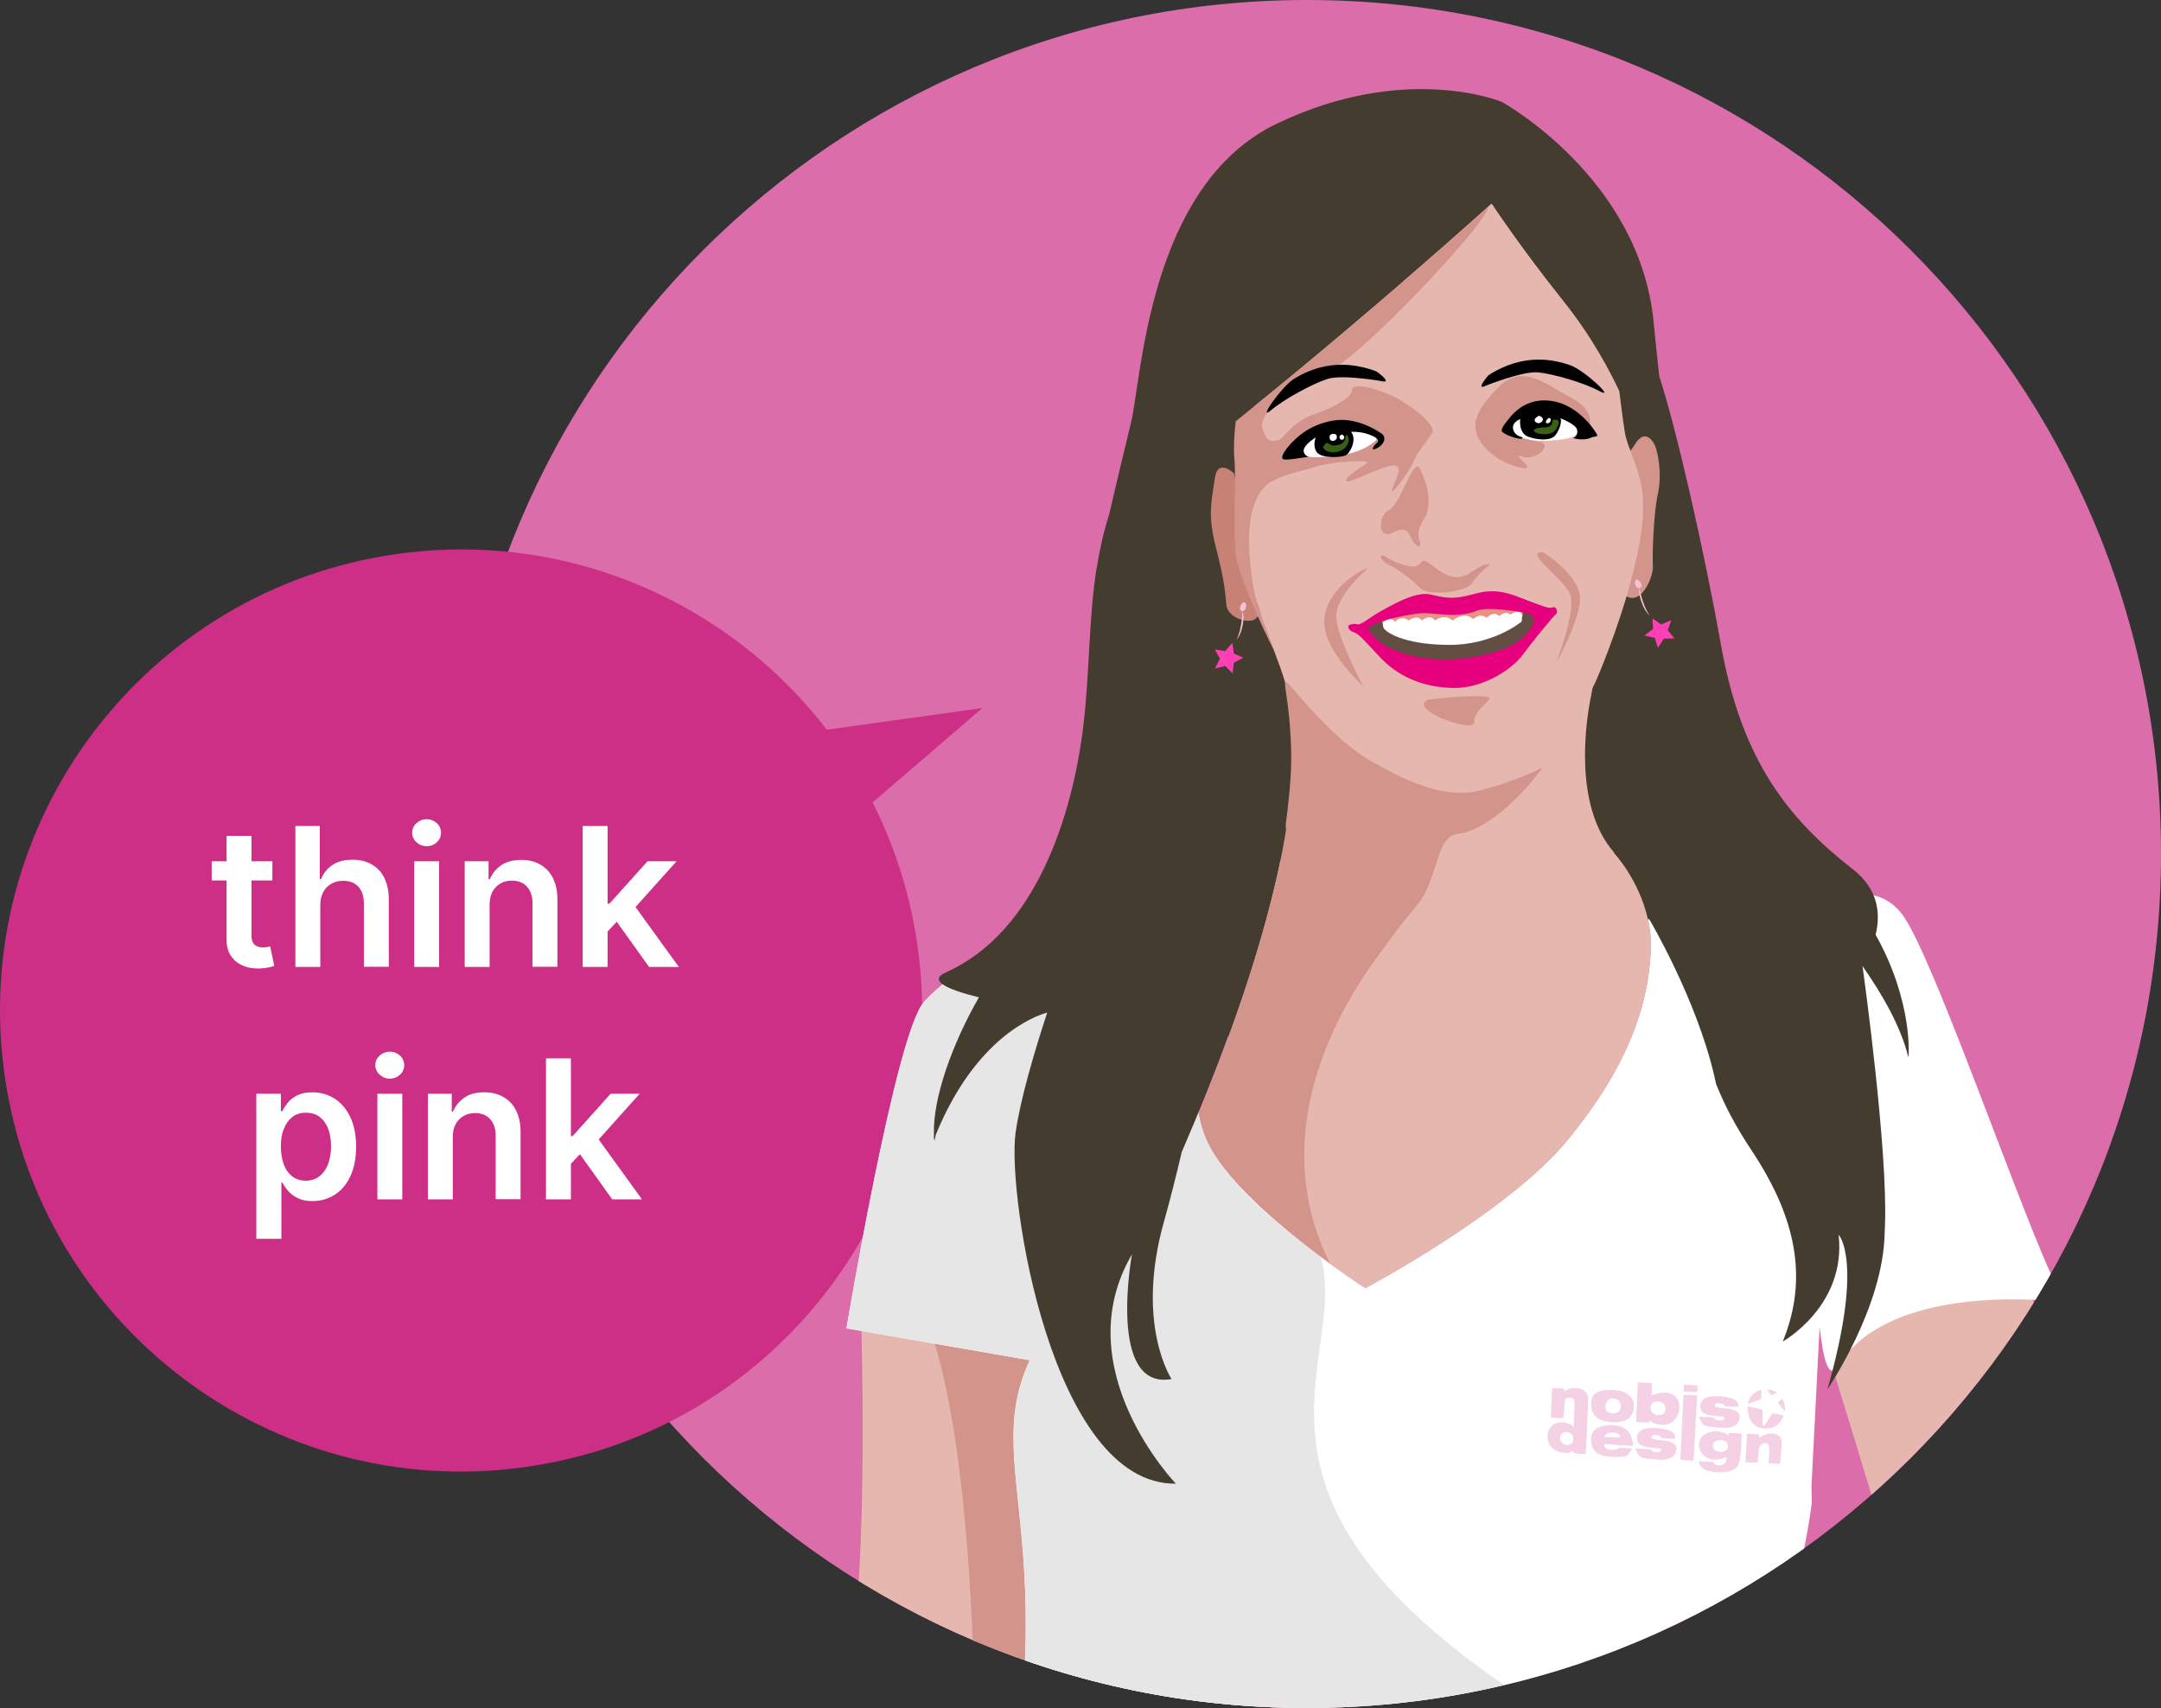 <?xml version="1.0" encoding="utf-8"?>
<!-- Generator: Adobe Illustrator 26.2.1, SVG Export Plug-In . SVG Version: 6.00 Build 0)  -->
<svg version="1.1" id="Ebene_1" xmlns="http://www.w3.org/2000/svg" xmlns:xlink="http://www.w3.org/1999/xlink" x="0px" y="0px"
	 viewBox="0 0 1249.5 987.6" style="enable-background:new 0 0 1249.5 987.6;" xml:space="preserve">
<rect x="0" y="0" width="1249.5" height="987.6" fill="#333333" stroke="none"/>
<style type="text/css">
	.st0{fill:#DB6DAA;}
	.st1{fill:#CC2F85;}
	.st2{fill:#ED1C24;}
	.st3{opacity:0.3;fill:#FFFFFF;}
	.st4{fill:#FFFFFF;}
	.st5{fill:#7AC943;}
	.st6{fill:#FCEE21;}
	.st7{clip-path:url(#SVGID_00000015315511262373809390000018389989735684565181_);}
	.st8{fill:#E6B7AF;}
	.st9{fill:#D2948B;}
	.st10{fill:#DADADA;}
	.st11{fill:#E6E6E6;}
	.st12{fill:#453C30;}
	.st13{fill:#C78175;}
	.st14{fill:#396014;}
	.st15{fill:#634E43;}
	.st16{fill:#EA9180;}
	.st17{fill:#E6007E;}
	.st18{fill:#F7BFD9;}
	.st19{fill:#FF40B4;}
	.st20{opacity:0.32;}
	.st21{clip-path:url(#SVGID_00000109020692617991746870000005536636586481536426_);}
</style>
<path class="st0" d="M755.7,987.6c272.7,0,493.8-221.1,493.8-493.8C1249.5,221.1,1028.4,0,755.7,0S261.9,221.1,261.9,493.8
	C261.9,766.5,482.9,987.6,755.7,987.6"/>
<path class="st1" d="M530.6,547.4c-20.4-145.8-155.1-247.5-300.9-227.1C83.9,340.7-17.8,475.4,2.6,621.2s155.1,247.5,300.9,227.1
	C449.3,828,551,693.3,530.6,547.4"/>
<g>
	<defs>
		<path id="SVGID_00000019670722420756322540000006722184783898963376_" d="M755.7,987.6c272.7,0,493.8-221.1,493.8-493.8
			C1249.5,221.1,1028.4,0,755.7,0S261.9,221.1,261.9,493.8C261.9,766.5,482.9,987.6,755.7,987.6"/>
	</defs>
	<clipPath id="SVGID_00000024001781154912860610000001742860429017257601_">
		<use xlink:href="#SVGID_00000019670722420756322540000006722184783898963376_"  style="overflow:visible;"/>
	</clipPath>
	<g style="clip-path:url(#SVGID_00000024001781154912860610000001742860429017257601_);">
		<path class="st8" d="M497.6,752.6c0,0,5.8,158.4-8,218.3c-13.8,59.9,18.4,119.8,18.4,119.8l198.3,5.9l234.8-416l111,86.4
			c0,0,41,130.2,45.6,153.2c4.6,23,64.5,202.7,64.5,202.7s69.1-92.1,64.5-115.2s-23-230.4-73.7-299.5c-50.7-69.1-129-55.3-129-55.3
			l-78.3,4.6L830.5,795.8L497.6,752.6z"/>
		<path class="st9" d="M563.3,993.9c0,29.2-3.9,64.9-8.7,98.1l151.7,4.5l53.4-94.5c-41.2-79.1-88.2-168.5-121.2-231.2l-106-13.8
			C555,800,563.3,919.6,563.3,993.9z"/>
		<path class="st4" d="M521.8,1293.8c-17.1-1.5-24.6-5.5-24.6-5.5S515.2,1342.1,521.8,1293.8 M1189.9,745.1
			c-18.9-36.4-71.7-191.8-89.9-216.2s-50.5-4.2-50.5-4.2s-0.1,5.6-0.3,15.2c-3.5,0.5-8.9-0.2-20.4-5.3
			c-39.9-17.7-61.6-33.3-61.6-33.3c-10.5-6.1-40.2-13.5-40.2-13.5c6.1,2.8,29.1,30.1,27.5,62.3c-1.7,32.2-13.4,66.6-47.8,108.7
			c-34.4,42.2-117.3,86-117.3,86S717.3,698.1,699,662c-18.3-36.1,1.9-86.3,9.6-113.5c7.8-27.2,25-54.3,25-54.3
			c-18.3,6.7-17.8,13.8-17.8,13.8l-38.3,21.1c-13.4,7.4-28.8,14-44.1,19.9c-1.9,0.7-3.8,1.5-5.7,2.2l-5.1,30.6l-22.6-45.3l-1.1-3.6
			c0,0-48.7,27.8-65,46.9c-16.2,19.1-44.5,188.3-44.5,188.3l106,18.4c-32.2,69.1,34.5,113.3-36.9,364
			c-4.9,17.2,118.7,133.8-34.5,102.8c-0.2,18.1-1.1,31.2-2.3,40.5c6.2,0.5,13.7,0.7,22.5,0.3c30.3-2.1,52.2,34.1,52.2,34.1l-5.5,105
			c0,0,491.4-10,493.7-37.7c2.2-27.7-2.2-72.7-2.2-72.7s-5-39.4-12.2-69.3c-7.2-30-33.2-110.8-37.1-135.2
			c-3.9-24.4-12.8-62.5-4.6-142.8c1.4-23.6,16.7-82.8,19.1-107l-0.2-9.1l4.7-92.3c2.2,20.3,5.5,30.6,10.3,22.9
			c32.9-52.4,136.9-36.4,136.9-36.4"/>
		<g>
			<path class="st11" d="M746.8,1428.6c135.4-114.8,301.9-334.9,129.3-450c-175.5-117-95.3-193.1-112.5-252.1
				C740.8,709.9,711,685.7,699,662c-18.3-36.1,1.9-86.3,9.6-113.5c2-7.1,4.7-14.2,7.6-20.8l-5.7-16.7l-32.9,18.1
				c-13.4,7.4-28.8,14-44.1,19.9c-1.9,0.7-3.8,1.5-5.7,2.2l-5.1,30.6l-22.6-45.3l-1.1-3.6c0,0-48.7,27.8-65,46.9
				c-16.2,19.1-44.5,188.3-44.5,188.3l106,18.4c-32.2,69.1,34.5,113.3-36.9,364c-4.9,17.2,118.7,133.8-34.5,102.8
				c-0.2,18.1-1.1,31.2-2.3,40.5c6.2,0.5,13.7,0.7,22.5,0.3c30.3-2.1,52.2,34.1,52.2,34.1l-5.5,105
				C591.1,1433.2,660.2,1431.8,746.8,1428.6z"/>
		</g>
		<path class="st12" d="M901.3,170.8c-23.9-3.6-57.1-7-89.6-8.4c30.7-26.5,50.6-44.6,50.6-44.6S879.1,142.9,901.3,170.8
			 M1084.5,540.5c3.1-12.8,1.2-26.7-13.2-37.9c-37.1-28.9-64.3-62.7-76.2-129.6c-9.5-53.3-25.5-124.2-35.7-155.4
			c-1.1-9.8-2.2-20-3.2-30.7c-7.7-84-87.9-128-87.9-128s-55.4-23.1-129.8,12.5C664,106.8,660.1,219.2,654,244.2
			c-3.2,13-8.5,35.3-12.8,53.7c-3.2,10-5.4,20.1-7,30.2c0,0.2-0.1,0.2-0.1,0.2s0-0.1,0-0.2c-4.8,30.6-4,61.6-7.8,92.4
			c-6.2,50.3-27,118.4-79.3,141.7c-9.9,4.4-1.5,9.4,19,14.5c-15.5,27-26.7,58.5-26,79.1c-0.1,1.9,0,3,0,3c0.1-0.2,0.1-0.3,0.2-0.5
			c0,0.5,0.1,1.1,0.1,1.7c0,0,0.2-1.4,0.7-3.7c23.2-56.8,57.6-68.9,64.5-70.8c-7.3,22.2-15.6,50.3-18.3,69.5
			c-5,36.2,20.8,203.7,92.7,202.9c0,0-64-66.5-25.4-132.6c0,0-14.5,78.8,22.9,72.1c0,0-21.3-31.8-4.2-91.7
			c3.3-11.8,6.7-25.2,10.1-39.6c10.7-24.7,19.5-47,26.9-67.2c53.5,6.1,112.5,11.7,165.3,15.9c22.9-39.9,46.5-80.7,46.5-80.7
			l31.6-2.6c0,0,27.3,45.9,37.7,91c0.3,1.4,0.6,2.8,0.9,4.2c5.2,12.9,11.3,24.5,20.7,38.7c25.5,38.4,32.9,73.7,17.9,110.3
			c0,0,36.9-20.6,32.3-61.7c0,0,14.8,14.8-6.5,89.4c0,0,32.5-47.5,33.1-90.6c0.1-1.5,0.2-3,0.2-4.6c1.7-42.9-12.1-143.5-13-149.6
			c11.3,16.1,22.3,35.1,26.5,52.7C1103.7,611.5,1106.3,579.4,1084.5,540.5"/>
		<path class="st9" d="M939.9,262.2c0,0,0.8,2.1,5.8-5.8c5-7.9,9.6-2.5,11.2,1.2c1.7,3.7,4.2,16.6,1.7,27.9
			c-2.5,11.2-3.3,34.9-2.9,42c0.4,7.1-9.6,29.9-21.2,10.8C922.8,319.2,939.9,262.2,939.9,262.2"/>
		<path class="st8" d="M942.7,337c6.7-25.4,7.6-35.8,7.2-48.9c-0.5-13.2-7.4-26.5-9.7-34.8c-0.9-3.1-2.3-14.1-3.9-27.1
			c-4.8-10.3-15.6-31.3-32.4-52.2c-23.5-29.2-41.4-56.2-41.4-56.2S799.2,175,724.9,235.2c-3.5,32-6.9,65.1-7,73.6
			c-0.2,17.5,3.5,28.8,5.8,32.3c2.3,3.5,6.3,17.9,6.3,17.9s10.3,25.7,13,35.4c2.8,9.7,9.1,82.4,9.1,83.8c0,0.3-3.5,1.6-8.5,3.1
			c0.1,1.2,0.1,2.4,0.2,3.6c0.2,3.2,1,6,2.4,8.1c0.1,0.2,0.2,0.3,0.3,0.5l-6.2,4.2c-6.6,32-20,79.9-47.1,145.8
			c1.2,6.4,3,12.6,6,18.5c18.3,36.1,90.2,82.9,90.2,82.9s82.9-43.9,117.3-86c34.4-42.2,46.1-76.5,47.8-108.7
			c1.3-25-12.4-47.1-21.3-57c0.1,0,0.2-0.1,0.2-0.1c-24.3-27.7-16.2-77.6-13.3-91.4c0.4-2.6,0.8-4.5,1.3-5.1
			C923.3,393.5,936,362.3,942.7,337"/>
		<path class="st9" d="M892.1,443.7c0,0-13.4,7.2-35.5,13.2c-22.2,6-46.3-6.8-65.5-17.8c-19.2-11.1-42.7-39.9-42.7-39.9
			c-10.6-12.2-2.3-1.7-1.8,38.1c0.1,13.2-2,30.5-3.2,39.6c0.1,0.9,0.1,1.8,0.2,2.8c-4.8,30.9-17.5,84-50.4,163.9
			c1.2,6.4,3,12.6,6,18.4c12,23.6,47.1,51.9,69.8,68.6c-44.6-89,24.6-173.1,31.1-182.4c13.9-19.8,20.6-25.1,23.7-31.5
			c7.6-14.4,7.8-32.6,18.5-34.4C866.8,479.3,892.1,443.7,892.1,443.7"/>
		<path class="st13" d="M713.5,273.7c0,0-9.5-9.2-11.1,3c-1.6,12.2-4.4,20.3,0.5,39.2c4.8,18.9,5.3,24.2,6.2,33.9
			c0.9,9.7,21.9,13.8,18,1.8c-3.9-12-11.1-36.7-11.1-52.6C716.1,283.1,713.5,273.7,713.5,273.7"/>
		<path class="st9" d="M869.2,221.4c0,0-16.2,13.8-16.2,24.5c0,10.7,12.1,21.2,25.4,24.3c13.3,3.1-6.6-9,1.7-6.2
			c8.3,2.8,18.3-7.4,9.8-8.6c-8.5-1.2-20.4-5.2-19.2-9.2c0.9-2.8,15.2-15.7,25.7-12.8c10.5,2.9,22.8,12.6,22.8,12.6
			s2.9-8.8-10.2-15.7C895.9,223.5,882.1,211.2,869.2,221.4"/>
		<path class="st9" d="M714.5,243.6c-0.9,7.9-1.3,15.3-0.8,21.3c1.2,14.1-0.9,38.3,0.7,54.7c1.6,16.4,23.9,59.9,23.9,59.9
			s-11.6-26.9-13.7-40.6c-2.1-13.7-4.2-31.1,0-45.4c4.2-14.2,13.3-16.4,13.3-16.4s6.9-24.1,2.1-22.8c-5.3,1.4-7.5,1.3-10.1-6.6
			c-2.6-7.9,16.9-24.8,16.9-24.8s6.9-6.9,20.6-8.4c13.4-1.5,95.6-88.5,92.8-94.7C847.7,131,785,187.1,714.5,243.6"/>
		<path class="st9" d="M741.4,253.1c0,0,7.4-9.9,18.5-13.6c11.1-3.7,21.9-9.9,21.7-13.8c-0.2-3.9,9.9-3,24.5,3.7
			c14.5,6.7,16.4,23.5,13.2,33c-3.2,9.5-14.8,24.2-14.5,21.2c0.2-3,7.8-14.3,1.2-14.5c-6.7-0.2-26.5,11.3-27.7,9
			c-1.2-2.3,9.7-8.3,12.2-10.4c2.5-2.1-19.4-0.9-28.4,1.8c-9,2.8-18.9,4.6-25.2,8.1C730.6,281,714.4,270.9,741.4,253.1"/>
		<path class="st4" d="M753.6,263.6c0,0,5.5,1.8,20.7-0.2c15.3-2,21.5-9.1,21.5-9.1s0.1-3.5-4.2-4.6c-4.2-1.1-13.8-4.6-25-1.6
			C755.4,250.9,745.1,261.3,753.6,263.6"/>
		<path class="st4" d="M876.3,251.2c0,0,5.4,4.4,19.3,3.6c15.4-0.9,16.2-3.8,16.2-3.8s5.3-8.8,1.1-10c-4.2-1.1-15.2-7.1-26.5-4.2
			C875.2,239.7,867.9,248.9,876.3,251.2"/>
		<path d="M799.1,250.9c0,0-13.7-10.3-28.3-7.7c-14.6,2.5-21.7,10.6-24.1,13c-2.4,2.4-7.3,8.6-4.5,9.4c2.8,0.7,13.1-1.6,14.4-1.3
			c1.3,0.3-3.1-0.7-2.8-4c0.3-3.3,7-7.4,7-7.4s-2.1,4.9,0.6,8.6c2.7,3.7,14,3,16.5,1.9c2.5-1,7-9.1,3.3-13.7c0,0,5.1-0.3,9.7,1.3
			c4.6,1.6,7.3,3.3,5.2,5.1c-2.1,1.8-4,5.1,0,3.1C800.2,257.2,801.8,253.2,799.1,250.9"/>
		<path class="st4" d="M771.4,250.9c0,0-3.1-0.4-2.6,2.4c0.4,2.8,4.2,1.6,4.2-0.4C773,250.8,771.4,250.9,771.4,250.9"/>
		<path class="st4" d="M776,251.2c0,0-2.4,0.7-1.2,2.5C776,255.5,778.9,252.9,776,251.2"/>
		<path class="st14" d="M764.9,258.7c0,0,1.9,3.7,7.7,2.7c5.8-1,7.6-5.4,7.2-7.9c-0.4-2.5-1.8-2.2-1.8-1c0,1.2-0.4,4.8-6.7,5.1
			C767.7,257.6,767.7,253.6,764.9,258.7"/>
		<path d="M871.6,243.2c0,0-3.7,4.2-3.3,6c0.4,1.8,10.4,5.4,11.8,4.3c1.3-1-2.7-0.6-4.5-3.6c-1.8-3-0.7-5.8,3.4-7.6
			c0,0-1.2,8.2,4.8,10.3c6,2.1,13.1,2.2,15.5-0.9c2.4-3.1,3.9-7.7,3-9.8c0,0,8.2,3.1,9.4,6.1c1.2,3-1.2,5.2-2.1,5.2
			c-0.9,0,5.5,1.9,9.7,0.1c4.2-1.8,5.8,0.3,2.5-4.6c-3.3-4.9-12.1-14.9-24.3-16.8C885.3,229.9,876.8,236,871.6,243.2"/>
		<path class="st4" d="M889.8,240.4c0,0-4.1,1.9-1.7,3.8C890.5,246.1,894.8,241.9,889.8,240.4"/>
		<path class="st4" d="M895.4,241.7c0,0-2.8,2.4-1,3C896.2,245.3,898,241.7,895.4,241.7"/>
		<path class="st14" d="M897.7,242.9c0,0,0.6,4.2-4.3,4.2c-4.9,0-8,1.3-5.8,2.8c2.2,1.5,8.8,1.9,11.3-0.7
			C901.4,246.5,902.9,241.3,897.7,242.9"/>
		<path d="M798.4,220.3c0,0-22.3-3.9-30.8-1.2c-8.5,2.7-24.9,11.5-32.8,18.2c-7.9,6.7,6.1-13.9,13.8-18.5c7.7-4.6,24.3-12.8,47.3-4
			C796,214.7,806,222.2,798.4,220.3"/>
		<path d="M859.4,222.9c0,0,21-8.4,29.9-7.6c8.9,0.9,26.7,6,35.8,11c9.1,4.9-8.9-12.3-17.4-15.2c-8.5-2.9-26.4-7.5-47.1,5.9
			C860.6,217,852.4,226.4,859.4,222.9"/>
		<path class="st9" d="M800.6,321.5c0,0,4.7,3.7,13.7,5.8c9,2.1,5.8-6.3,12.1-1.6c6.3,4.8,14.2,11.6,23.2,5.8
			c9-5.8,7.4-4.7,12.1-5.3c0,0-7.9,6.3-10.6,11.1c-2.6,4.7-24.8,7.9-30.1,2.6c-5.3-5.3-13.7-11.6-17.9-13.2
			C799,325.2,796.4,319.9,800.6,321.5"/>
		<path class="st9" d="M791.1,328.4c0,0-19.5,16.4-18.5,29c1.1,12.7,15.8,39.6,15.8,39.6s-23.7-21.1-22.7-38.5
			C766.9,341,785.8,329.9,791.1,328.4"/>
		<path class="st9" d="M892.4,319.4c0,0,23.2,14.2,21.1,29c-2.1,14.8-13.7,34.8-13.7,34.8s12.1-31.1,7.9-40.1
			C903.4,334.2,880.2,318.3,892.4,319.4"/>
		<path class="st9" d="M824.5,298.3c0,0-6,7.6-3.9,13.6c2.1,6-1.8,4.8-4.4-0.2c-2.5-5.1-3.2-7.4-11.5-3.5
			c-8.3,3.9-7.8-10.6-1.4-13.4c6.5-2.8,14.1-32.1,18-23.3C825.2,280.3,827.8,288.7,824.5,298.3"/>
		<path class="st9" d="M807,229.8c0,0,11.3,6.7,15.5,10.8c4.2,4.2,7.4,7.4,5.1,10.6c-2.3,3.2-9.2,12.5-12.5,18
			C811.8,274.8,807,229.8,807,229.8"/>
		<path class="st15" d="M795.2,357.9c0,0-8.1,0.9-4.8,7.2c3.2,6.2,32.8,31.6,63.7,23.1c30.9-8.5,35.8-34.2,35.8-34.2
			s-20.1-8.5-29.5-7.6C850.8,347.3,804.4,351.9,795.2,357.9"/>
		<path class="st4" d="M799.8,362.6c0.6,2.6,11.3,10.1,37.6,10.3c26.3,0.2,42.4-13.5,42.4-13.5s1.2-7.2-0.7-8.8
			c-2.4-2.1-40.4-3.7-52.6-1.8c-11,1.7-26.7,3.1-27,6.5C799.4,357,799.3,360.4,799.8,362.6"/>
		<path class="st16" d="M814.5,358.8c0,0,5.1-4,7.6,0c0,0,4.9-4.3,7.6,0c0,0,5.5-4.4,10.1,0c0,0,7-5.7,11.9-0.8c0,0,4.1-4,7.9-0.7
			c0,0,3.9-4.5,7.3-1c0,0,3.4-3.7,6.4-0.9c0,0,5.8-4.5,7,1c0.1,0.6,0.6-4.4-0.6-5.1c-2.5-1.4-45.3-0.7-45.3-0.7s-27,1.9-34.2,4.8
			c-1.7,0.7-0.7,4.9-0.7,4.9s4.3-4.9,7.1-0.7C806.5,359.6,810.3,355.3,814.5,358.8"/>
		<path class="st17" d="M886.8,360.2c-5.3,11.8-19.4,15.8-19.4,15.8c-38.5,12.5-63.4-0.5-67.8-3.5c-4.4-3-8.8-9.1-8.8-9.1
			c-0.3-0.8,2.3-1.7,4.5-2.7c7.8-3.6,24.9-6.4,28.7-6.2c11.3,0.7,20.2,2.5,30.3-1.5c6.3-2.3,23.3,0.6,28.6,1.5
			C888.2,355.5,886.8,360.2,886.8,360.2 M897.7,351.2c-2.4,0.9-6-0.8-20.7-6.4c-14.7-5.6-22.1-1.7-29.3-0.2
			c-7.2,1.5-11,1.5-20.3-0.8c-9.3-2.3-24.5,7.2-29.7,10c-5.2,2.9-11,7.9-12.9,7.2c-1.9-0.7-4.3,0.3-4.3,0.3
			c-1.9,0.4-0.7,3.5,2.2,4.3c2.9,0.8,5.4,4,15.3,14.5c9.9,10.5,23.8,17.3,42.1,17.7c18.4,0.3,34.8-11.6,40.3-19.1
			c5.5-7.5,17.1-21.7,18.9-23.2C901.1,354.2,900.1,350.3,897.7,351.2"/>
		<path class="st18" d="M718.8,348.2c0,0-3.5,3.5-1,5C720.3,354.6,722,347.9,718.8,348.2"/>
		<path class="st18" d="M946.7,335c0,0,4,2.9,1.8,4.8C946.2,341.7,943.5,335.3,946.7,335"/>
		<path class="st18" d="M718.3,353.7c0,0,0,9.2-3.2,16.1c0,0,2.4-2.4,3.5-8.7C719.7,354.7,718.3,353.7,718.3,353.7"/>
		<path class="st18" d="M948.1,340.5c0,0,1.4,9.1,5.7,15.4c0,0-2.7-2-4.8-8.1C946.9,341.7,948.1,340.5,948.1,340.5"/>
		<path class="st9" d="M825.8,404.5c0,0,38.7-4.4,35.2,0c-3.5,4.4-8.7,7.1-8.7,13.4C852.2,424.1,813.3,410.2,825.8,404.5"/>
		<polygon class="st19" points="955.5,357.6 955.8,363.7 950.8,367.5 956.8,368.8 958.6,374.6 962,369.3 968.2,369.1 964.3,364.5 
			966.3,358.6 960.5,361.1 		"/>
		<polygon class="st19" points="702.4,375.5 705.4,380.9 702.5,386.5 708.5,385.1 712.7,389.4 713.4,383.2 718.9,380.3 713.4,377.9 
			712.6,371.7 708.4,376.5 		"/>
	</g>
</g>
<polygon class="st1" points="454.4,507.1 568,409.4 380.8,435.5 "/>
<g class="st20">
	<path class="st0" d="M944.7,812.1c-0.2-4.5-5.1-7.9-9.9-8.2c-4.8-0.3-8.5-0.4-11.7,1.4c0,0-3.2,1.3-3.1,6.7
		c0.2,5.5,2.8,10.2,13.1,10.4C943.4,822.5,944.9,816.6,944.7,812.1z M934.8,816.9c-3.6,1.2-7.1-0.5-6.5-4.2c0.6-3.7,3-4,3-4
		C938.6,808,938.3,815.7,934.8,816.9z"/>
	<path class="st0" d="M969.4,808.3c-4.4-5.9-14.4-1.4-14.4-1.4s0.4-7.1-0.2-7.2c-0.6-0.1-7.7-0.4-7.7-0.4s-1.4,22.8-0.9,22.9
		c0.5,0.1,7.4,0.4,7.4,0.4l0.2-1.2c0,0,4.4,3.7,10.4,2.1C970.2,822,973.1,813.3,969.4,808.3z M960.7,818c-3.7,1-6.9-1.2-6.3-4.7
		c0.6-3.5,4.3-2.9,4.3-2.9C963.5,810.3,964.4,817,960.7,818z"/>
	<path class="st0" d="M973.7,800.6l-0.2,4l7.8,0.3c0,0,0.6-3.7,0.1-3.8S973.7,800.6,973.7,800.6z"/>
	<path class="st0" d="M973.4,806.6l-1.8,37.4c0,0,7.5,0.9,7.6,0.4c0.1-0.5,2.1-37.5,2.1-37.5L973.4,806.6z"/>
	<path class="st0" d="M918.1,807.7c-0.4-3.9-4.8-5.2-8.2-5c-3.4,0.2-5.6,1.9-5.6,1.9s0.3-1.6-0.1-1.7s-6.7-0.2-6.7-0.2
		s-1,16.7-0.7,16.9c0.2,0.2,7,0.7,7.1,0.1s1-9.4,1.1-10.4c0.2-1,1.8-1.3,3.7-1c1.9,0.3,1.8,2.2,1.7,5.5c-0.2,3.2-0.5,11.5-0.5,11.5
		s-1.6-3-7.6-2.8c-6,0.2-9,6.2-6.9,11.8s11.6,7.4,14.2,4.4c0,0,0.1,1.4,0.3,1.5c0.2,0.1,6.7,0.7,6.9,0.5
		C917,840.6,918.5,811.6,918.1,807.7z M908,835.1c-3.2,1.5-6.5-1.5-6-4.1c0.5-2.6,2.8-2.9,2.8-2.9c1.4-0.3,2.9,0.2,3.8,1.1
		C909.4,830.2,911.1,833.6,908,835.1z"/>
	<path class="st0" d="M960.6,831.6c0,0,0.3-1.4-2.6-1.7c-2.3-0.3-3.1-0.1-3.1,1.2c0.1,1.3,3.6,1.4,5.9,1.6c2.3,0.2,8.7,1,8.5,5.1
		s-3.6,6.6-9.8,6.2c-5.9-0.4-10-0.5-11.5-2.1c-1.5-1.6-2.3-4.3-2.3-4.3s8.8,0.3,8.9,0.6s1,1.5,3.4,1.6c2.4,0.1,3.1-2,2.1-2.2
		c-1.1-0.2-9.7-0.4-12.1-2.5c-2.4-2.1-2.3-7.8,3.4-9c5.7-1.2,13.3,0.3,15.5,1.9c2.1,1.6,1.8,3.9,1.8,3.9S960.8,831.7,960.6,831.6z"
		/>
	<path class="st0" d="M997.2,813.2c0,0,0.3-1.4-2.6-1.7c-2.3-0.3-3.1-0.1-3.1,1.2c0.1,1.3,3.6,1.4,5.9,1.6c2.3,0.2,8.7,1,8.5,5.1
		s-3.6,6.6-9.8,6.2c-5.9-0.4-10-0.5-11.5-2.1s-2.3-4.3-2.3-4.3s8.8,0.3,8.9,0.6c0.1,0.3,1,1.5,3.4,1.6c2.4,0.1,3.1-2,2.1-2.2
		s-9.7-0.4-12.1-2.5c-2.4-2.1-2.3-7.8,3.4-9s13.3,0.3,15.5,1.9c2.1,1.6,1.8,3.9,1.8,3.9S997.4,813.2,997.2,813.2z"/>
	<path class="st0" d="M1010.2,829c0,0-1.1,16.5-0.9,16.5s7,0.3,7,0.3l0.6-8.1c0,0,0.9-3.2,3.8-3.3s2.3,4.5,2.3,5.8
		c0,1.3-0.6,5.9-0.1,5.9s6.4,0.4,6.4,0.4l1-13.1c0,0-0.3-3.6-4.6-4.4c-4.3-0.8-8.3,2.3-8.5,2.3c-0.2,0-0.1-1.9-0.1-1.9L1010.2,829z"
		/>
	<path class="st0" d="M1010.5,813.2c0,0,8.6,1.6,8.6,2.2c0,0.6-0.3,9.5,0.6,9.2c0.9-0.3,5.1-7.5,5.1-7.5s6.5,1.2,6.5,1.5
		c0,0.3-2.9,9.2-13,7.1C1009.9,824.1,1010.5,813.2,1010.5,813.2z"/>
	<path class="st0" d="M1030.2,808.9c0,0-2.3,2.1-1.9,2.5s3.5,4.7,3.7,4.6C1032.1,815.9,1032.4,810.7,1030.2,808.9z"/>
	<path class="st0" d="M1021.7,803.4c0,0,2.3,3.4,2.8,3.3c0.5-0.1,2.9-1.4,2.9-1.4S1025.5,803.5,1021.7,803.4z"/>
	<path class="st0" d="M1018.4,803.6c0,0,0.1,5.4-0.3,5.5c-0.4,0.1-7.4,2.6-7.4,2.6S1011,805.7,1018.4,803.6z"/>
	<path class="st0" d="M999.7,828.6c-0.1,0.1-0.1,1.4-0.1,1.4s-3.6-2.8-8-2.4c-4.3,0.4-8.8,2.1-9.2,7.5c-0.4,5.4,5.4,9.6,10.1,8.9
		c4.8-0.7,5.7-1.5,5.7-1.5s0.6,2.6-1.4,3.9c-2,1.3-5.4,1.5-6.2-1.1l-8.5-0.4c0,0,0.4,5.1,7.8,6.1c7.4,1,12.6-0.3,14.8-3.3
		c2.2-3,2.3-18.7,2.3-18.7S999.8,828.5,999.7,828.6z M993.8,839.4c-3.4-0.6-3.9-2.9-3.1-4.9c1-2.3,4.9-1.7,4.9-1.7s2.6,0,3.3,2.2
		C999.7,837.3,998.1,840.1,993.8,839.4z"/>
	<path class="st0" d="M939.6,826.1c-4.7-3-12.4-2.6-16.5-0.1c-4.1,2.5-4.3,9.8-0.4,13.6c3.9,3.8,16.4,3.1,17.9,2.1
		c1.5-1.1,3.1-4.1,3.1-4.1s-7.6-0.8-7.9-0.4c-0.3,0.4-0.9,1.4-4.8,1.1c-3.9-0.3-3.5-3.4-3.5-3.4s16.4,1.3,16.5,1.1
		C944.2,835.7,944.3,829.1,939.6,826.1z M936.6,831.2l-8.9-0.3c0.2-1.3,2-3.1,5.9-2.5C937.6,829,936.6,831.2,936.6,831.2z"/>
</g>
<g>
	<path class="st4" d="M157.5,498v11.1h-35.1V498H157.5z M131,483.3h14.4v57.4c0,1.9,0.3,3.4,0.9,4.4s1.4,1.7,2.4,2.1
		c1,0.4,2.1,0.6,3.3,0.6c0.9,0,1.7-0.1,2.5-0.2s1.3-0.3,1.7-0.4l2.4,11.3c-0.8,0.3-1.9,0.6-3.3,0.9c-1.4,0.3-3.1,0.5-5.2,0.6
		c-3.6,0.1-6.9-0.4-9.7-1.7c-2.9-1.2-5.2-3.1-6.9-5.6c-1.7-2.5-2.5-5.7-2.5-9.5V483.3z"/>
	<path class="st4" d="M185.2,523.3v35.8h-14.4v-81.5h14.1v30.7h0.7c1.4-3.4,3.7-6.2,6.7-8.2c3-2,6.8-3,11.5-3
		c4.2,0,7.9,0.9,11.1,2.7s5.6,4.4,7.3,7.8c1.7,3.4,2.6,7.6,2.6,12.5v38.9h-14.4v-36.7c0-4.1-1.1-7.3-3.2-9.6
		c-2.1-2.3-5.1-3.4-8.8-3.4c-2.5,0-4.8,0.5-6.8,1.7c-2,1.1-3.6,2.7-4.7,4.8C185.8,517.8,185.2,520.3,185.2,523.3z"/>
	<path class="st4" d="M246.7,489.3c-2.3,0-4.2-0.8-5.9-2.3c-1.6-1.5-2.5-3.4-2.5-5.5s0.8-4,2.5-5.5c1.6-1.5,3.6-2.3,5.9-2.3
		c2.3,0,4.3,0.8,5.9,2.3c1.6,1.5,2.4,3.4,2.4,5.5c0,2.1-0.8,4-2.4,5.5C251,488.5,249,489.3,246.7,489.3z M239.5,559.1V498h14.4v61.1
		H239.5z"/>
	<path class="st4" d="M283.1,523.3v35.8h-14.4V498h13.8v10.4h0.7c1.4-3.4,3.7-6.1,6.7-8.2c3.1-2,6.9-3,11.5-3c4.2,0,7.9,0.9,11,2.7
		c3.1,1.8,5.6,4.4,7.3,7.8c1.7,3.4,2.6,7.6,2.6,12.4v38.9h-14.4v-36.7c0-4.1-1.1-7.3-3.2-9.6c-2.1-2.3-5-3.5-8.7-3.5
		c-2.5,0-4.8,0.5-6.7,1.7c-1.9,1.1-3.5,2.7-4.6,4.8S283.1,520.3,283.1,523.3z"/>
	<path class="st4" d="M336.9,559.1v-81.5h14.4v81.5H336.9z M350.1,539.9l0-17.4h2.3l22-24.5h16.8l-27,30.1h-3L350.1,539.9z
		 M375.3,559.1l-19.9-27.8l9.7-10.1l27.4,37.9H375.3z"/>
	<path class="st4" d="M148.2,716.4v-84h14.2v10.1h0.8c0.7-1.5,1.8-3.1,3.1-4.8s3.2-3.1,5.5-4.3c2.3-1.2,5.2-1.8,8.8-1.8
		c4.7,0,9,1.2,12.8,3.6c3.8,2.4,6.8,5.9,9.1,10.6c2.2,4.7,3.4,10.4,3.4,17.2c0,6.7-1.1,12.4-3.3,17.1c-2.2,4.7-5.2,8.3-9,10.7
		s-8.1,3.7-12.9,3.7c-3.5,0-6.4-0.6-8.7-1.8c-2.3-1.2-4.2-2.6-5.5-4.2c-1.4-1.7-2.5-3.2-3.2-4.7h-0.6v32.5H148.2z M162.4,662.9
		c0,4,0.6,7.4,1.7,10.4c1.1,3,2.8,5.3,4.9,6.9c2.1,1.7,4.7,2.5,7.8,2.5c3.2,0,5.8-0.9,8-2.6c2.1-1.7,3.8-4.1,4.9-7
		c1.1-3,1.7-6.4,1.7-10.2c0-3.8-0.5-7.2-1.6-10.1c-1.1-2.9-2.7-5.2-4.9-6.9c-2.1-1.7-4.8-2.5-8-2.5c-3.1,0-5.7,0.8-7.8,2.4
		s-3.8,3.9-4.9,6.8C162.9,655.5,162.4,659,162.4,662.9z"/>
	<path class="st4" d="M225.4,623.7c-2.3,0-4.2-0.8-5.9-2.3c-1.6-1.5-2.5-3.4-2.5-5.5c0-2.1,0.8-4,2.5-5.5c1.6-1.5,3.6-2.3,5.9-2.3
		c2.3,0,4.3,0.8,5.9,2.3c1.6,1.5,2.4,3.4,2.4,5.5s-0.8,4-2.4,5.5C229.7,622.9,227.8,623.7,225.4,623.7z M218.2,693.5v-61.1h14.4
		v61.1H218.2z"/>
	<path class="st4" d="M261.8,657.7v35.8h-14.4v-61.1h13.8v10.4h0.7c1.4-3.4,3.7-6.1,6.7-8.2s6.9-3,11.5-3c4.2,0,7.9,0.9,11,2.7
		c3.1,1.8,5.6,4.4,7.3,7.8c1.7,3.4,2.6,7.6,2.6,12.4v38.9h-14.4v-36.7c0-4.1-1.1-7.3-3.2-9.6c-2.1-2.3-5-3.5-8.7-3.5
		c-2.5,0-4.8,0.6-6.7,1.7c-1.9,1.1-3.5,2.7-4.6,4.8S261.8,654.7,261.8,657.7z"/>
	<path class="st4" d="M315.7,693.5V612h14.4v81.5H315.7z M328.8,674.3l0-17.4h2.3l22-24.5h16.8l-27,30.1h-3L328.8,674.3z M354,693.5
		l-19.9-27.8l9.7-10.1l27.4,37.9H354z"/>
</g>
</svg>
